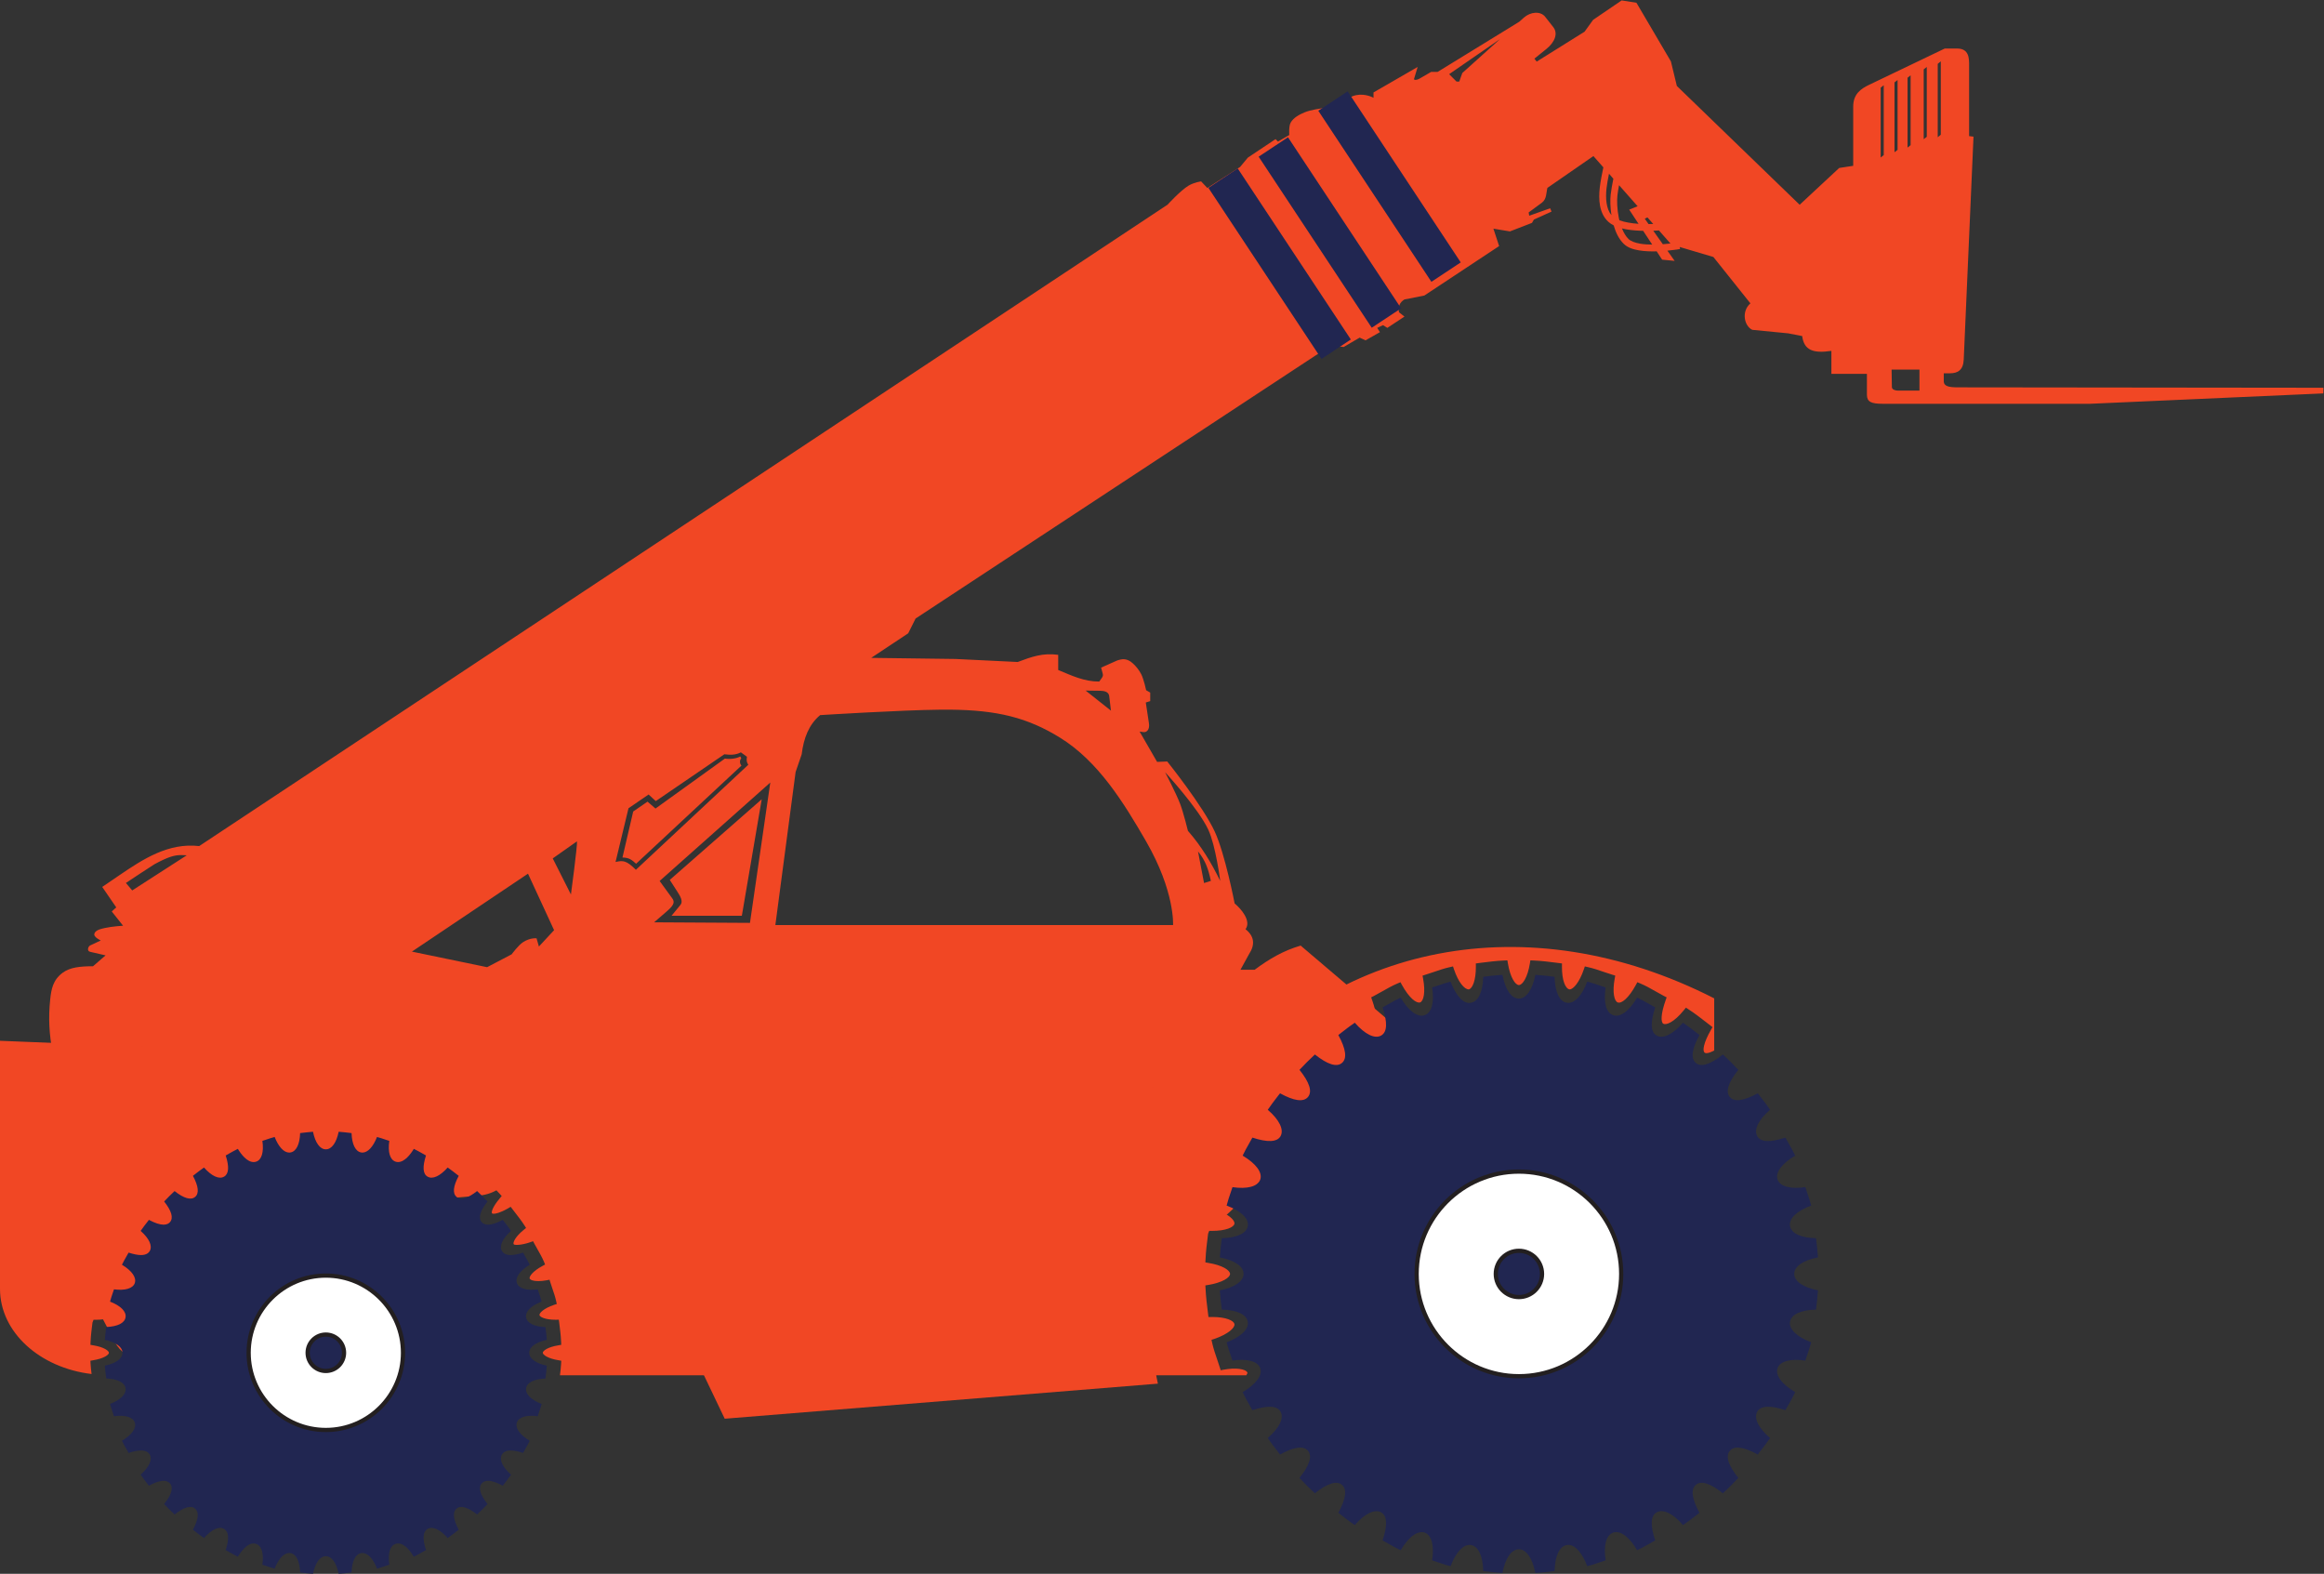 <?xml version="1.0" encoding="UTF-8" standalone="no"?>
<!-- Created with Inkscape (http://www.inkscape.org/) -->

<svg
   version="1.1"
   id="svg2"
   width="366.973"
   height="248.48"
   viewBox="0 0 366.973 248.48"
   sodipodi:docname="Telehandlers.eps"
   xmlns:inkscape="http://www.inkscape.org/namespaces/inkscape"
   xmlns:sodipodi="http://sodipodi.sourceforge.net/DTD/sodipodi-0.dtd"
   xmlns="http://www.w3.org/2000/svg"
   xmlns:svg="http://www.w3.org/2000/svg">
  <rect x="0" y="0" width="366.973" height="248.48" fill="#333333" stroke="none"/>
  <defs
     id="defs6" />
  <sodipodi:namedview
     id="namedview4"
     pagecolor="#ffffff"
     bordercolor="#000000"
     borderopacity="0.25"
     inkscape:showpageshadow="2"
     inkscape:pageopacity="0.0"
     inkscape:pagecheckerboard="0"
     inkscape:deskcolor="#d1d1d1" />
  <g
     id="g8"
     inkscape:groupmode="layer"
     inkscape:label="ink_ext_XXXXXX"
     transform="matrix(1.333,0,0,-1.333,0,248.48)">
    <g
       id="g10"
       transform="scale(0.1)">
      <path
         d="m 2004.66,329.82 -17.29,-0.308 2.61,-6.524 2.76,0.16 2.79,-7.019 16.15,-0.328 -7.02,14.019 z M 213.535,851.25 c -7.324,-0.18 -14.543,-2.191 -30.383,-10.719 -2.117,-1.133 -30.214,-19.769 -34.011,-22.293 l 7.48,-8.84 64.578,41.602 c -2.781,0.172 -5.23,0.328 -7.664,0.25 z m 1205.615,4.301 7.15,-37.391 8.08,2.539 c -2.85,13.289 -6.19,24.012 -15.23,34.852 z m -735.654,12.008 -28.723,-20.239 21.543,-42.73 c 0,0 7.832,58.398 7.18,62.969 z m -58.035,-38.321 -137.523,-92.308 89.066,-18.45 29.07,15.231 c 0,0 7.918,10.719 13.379,14.301 8.692,5.699 16.16,4.629 16.16,4.629 l 2.766,-9.692 17.988,19.371 -30.906,66.918 z m 1637.829,945.602 -3.65,-2.85 v -82.72 l 3.65,2.86 v 82.71 z M 1380.13,949.457 c 0,0 13.01,-24.793 17.96,-37.836 3.88,-10.273 9.13,-31.66 9.13,-31.66 15.91,-18.121 27.72,-37.852 38.24,-59.262 0,0 -5.33,41.781 -14.1,60.571 -12.01,25.761 -51.23,68.187 -51.23,68.187 z m -254.62,74.053 c -3.7,0.03 -7.49,0.03 -11.38,-0.01 -47.58,-0.46 -142.587,-6.45 -142.587,-6.45 -13.391,-11.1 -19.602,-27.562 -21.855,-46.37 L 942.473,949.664 918.477,768.359 H 1389.6 c 0,0 2.37,39.711 -31.97,99.2 -26.59,46.035 -56.64,94.742 -101.84,122.711 -38.66,23.94 -74.72,32.71 -130.28,33.24 z m 1115.25,402.83 0.34,-20.79 c 0.05,-2.92 4.07,-4.13 7.04,-4.13 h 25.62 v 24.92 h -33 z M 902.324,917.363 878.789,779.398 h -83.293 l 10.617,12.922 c 3.391,4.129 -0.383,10.45 -3.468,15.219 l -9.215,14.32 108.894,95.504 z m 10.156,19.84 -131.093,-116.613 14.785,-20.32 c 2.812,-3.84 3.348,-7.258 -5.535,-14.981 l -15.782,-13.648 113.551,-0.661 24.074,166.223 z m 1335.36,832.097 -3.65,-2.84 v -82.73 l 3.65,2.85 v 82.72 z m 34.6,15.46 -3.64,-2.85 v -82.71 l 3.64,2.85 v 82.71 z M 876.953,968.102 l 1.152,-2.286 c -1.921,-1.914 -2.199,-5.976 0.223,-8.535 L 753.508,841 c -5.293,4.898 -8.481,7.238 -16.153,7.379 l 12.723,54.512 16.953,11.66 9.453,-8.164 82.239,59.195 c 4.754,-0.906 13.164,-0.391 18.23,2.52 z m 0.684,4.851 c -6.797,-3.523 -13.196,-3.015 -19.571,-2.281 l -81.25,-55.477 -8.488,7.828 -23.816,-16.304 -15.332,-63.629 c 8.984,2.031 12.929,1.851 24.101,-9.238 l 133.172,124.425 c -2.574,3.731 -2,6.563 -1.629,9.453 l -7.187,5.223 z m 408.393,73.157 29.99,-23.77 -2.07,17.3 c -0.63,5.14 -6.07,6.18 -10.63,6.24 l -17.29,0.23 z m 1013.02,745.31 -3.64,-3 v -86.92 l 3.64,2.99 v 86.93 z m -522.18,26.33 -60.24,-41.54 8.73,-8.73 h 3.25 l 3.6,10.11 44.66,40.16 z m 141.04,-173.03 c -0.81,-4.33 -1.54,-8.63 -1.93,-12.09 -0.68,-6.08 -0.41,-16.4 1.62,-26.44 0.2,-1.02 0.44,-2.03 0.69,-3.05 6.33,-2.32 14.74,-3.67 22.72,-4.19 l -11.07,16.81 9.97,4 -22,24.96 z m -11.91,13.54 c -1.19,-5.91 -2.4,-12.44 -2.94,-17.33 -1.32,-11.79 -0.34,-24.27 5.84,-31.73 -1.47,9.29 -1.62,18.1 -0.92,24.31 0.62,5.58 1.94,12.68 3.19,18.87 l -5.17,5.88 z m 15.36,-64.75 c 2.05,-5.06 4.64,-9.49 7.78,-12.56 2.56,-2.48 7.53,-4.45 13.7,-5.5 4.43,-0.75 9.38,-1.05 14.36,-1.09 l -10.74,16.3 c -1.33,0.04 -2.69,0.08 -4.09,0.14 -6.84,0.33 -14.24,0.99 -21.01,2.71 z m 30.17,13.05 -3.15,-1.56 4.48,-6.33 c 2,0.02 3.89,0.06 5.53,0.12 l -6.86,7.77 z m 13.64,-15.46 c -1.41,-0.11 -3.66,-0.24 -6.7,-0.34 l 11.32,-15.97 c 3.34,0.25 6.27,0.56 8.98,0.87 l -13.6,15.44 z m 266.29,171.98 -3.66,-2.85 v -82.73 l 3.66,2.85 v 82.73 z m -150.77,-1478.271 -119.75,39.472 -8.49,-1.293 c -5.28,1.352 -8,4.922 -9.13,9.121 l -5.55,20.571 c 0,0 -17.74,64.879 -46.98,97.89 -22.13,24.961 -41.61,55.27 -71.56,69.961 -90.24,44.02 -238.31,18.379 -313.79,-44.301 -19.92,-16.539 -46.64,-48.179 -56.79,-54.351 -20.88,-12.68 -35.5,-9.141 -35.5,2.672 v 41.519 c 0,0 -10.02,-10.23 -12.92,-16.621 C 1375.49,394.879 1379,356.25 1379,356.25 l -10.15,-10.16 c -3.76,-39.981 -6.31,-80.051 2.77,-120.891 L 858.484,183.672 758.816,392.25 c -24.878,52.07 -67.781,85.879 -114.441,118.121 l -36.914,-37.832 c -9.18,-13.5 -22.852,-24.199 -44.297,-24.918 0,0 -36.465,-4.301 -54.465,-1.859 -51.531,7.027 -98.035,14.527 -144.89,2.777 C 321.063,437.809 275.156,416.43 247.527,382.09 207.813,332.719 198.613,247.34 198.613,247.34 l -27.722,4.18 c -16.411,2.468 -28.496,10.878 -34.914,23.171 l -18.938,36.207 c -19.207,28.422 -28.523,50.571 -29.168,73.5 -0.41,14.192 0.254,30.5 16.152,38.301 l 23.528,11.539 c 0,0 -7.629,28.032 -12.922,41.524 -9.766,24.918 -23.887,45.816 -35.996,83.519 -13.68,42.629 -23.992,76.27 -19.152,121.129 1.234,11.328 2.902,22.75 14.766,31.5 8.75,6.43 20.598,7.68 35.949,7.68 l 14.844,12.89 -18.301,4.219 c -4.226,0.981 -2.258,6.449 0.032,7.52 4.187,1.953 12.566,5.883 12.566,5.883 0,0 -8.074,3.828 -7.664,7.339 0.562,4.879 7.906,6.45 12.723,7.5 8.527,1.86 21.386,2.68 21.386,2.68 l -13.386,16.848 5.308,4.851 -16.609,24.219 20.301,13.84 c 28.253,19.223 58.125,38.734 94.582,34.551 l 1147.103,759.7 c 0,0 15.24,16.73 24.79,22.51 6.51,3.94 14.97,5.08 14.97,5.08 l 7.38,-7.84 38.77,24.92 9.22,11.08 32.77,21.9 2.85,-2.88 13.46,7.78 c 0,0 -0.83,10.41 1.64,14.68 3.37,5.86 10.06,9.46 16.31,12.07 13.97,5.84 44.88,7.03 44.88,7.03 0,0 3.97,10.86 16.13,13.36 11.5,2.37 20.79,-3.09 20.79,-3.09 v 6.34 l 52.31,30.2 -4.24,-14.03 c -0.6,-1.95 3.55,-1.47 5.95,-0.08 l 14.27,8.24 h 7.65 l 84.81,52.07 12,7.41 5.2,4.66 c 7.99,7.19 19.9,8.13 25.39,1.14 l 9.61,-12.21 c 5.93,-7.54 1.87,-17.81 -8.14,-25.89 l -14.23,-11.49 2.76,-3.46 56.7,35.41 10.12,14.02 33.79,23.01 v 0 l 17.52,-2.77 40.84,-69.46 7.04,-29.1 145.48,-140.7 46.82,43.59 16.61,2.54 v 70.15 c 0,14.93 9.1,21.13 18.93,25.83 l 89.52,42.93 h 14.77 c 14.19,0 14.07,-12.09 14.07,-19.39 v -84.32 l 5.21,-0.66 -11.58,-264.13 c -0.55,-12.4 -7.22,-16.15 -16.15,-16.15 h -7.5 v -9.47 c 0,-5.82 6.02,-7.16 16.31,-7.17 l 433.41,-0.49 -0.09,-6.7 -276.04,-12.28 h -246.19 c -13.39,0 -18.44,2.34 -18.44,10.66 v 24.79 h -42.07 v 27.22 c -21.68,-3.27 -32.47,0.84 -34.6,17.53 l -16.61,3.23 -42.46,4.15 c -9.23,4.15 -13.55,21.3 -2.3,31.38 l -43.84,54.92 -39.86,11.81 0.42,-2.39 c 0,0 -6.28,-1.13 -15.01,-1.96 l 8.58,-12.11 -14.84,1.47 -6.48,9.84 c -6.92,-0.19 -14.24,0.02 -20.95,1.16 -7.01,1.17 -13.45,3.26 -17.97,7.67 -5.84,5.67 -9.57,13.58 -11.99,21.9 -2.38,1.21 -4.57,2.66 -6.46,4.41 -10.89,10.08 -11.57,26.48 -10.03,40.31 0.82,7.35 2.76,17.07 4.26,24.03 l -11.8,13.37 -54.49,-37.69 c -1.56,-6.05 -0.68,-13.22 -6.61,-17.6 l -15.57,-11.44 0.64,-3.91 24.81,8.81 1.63,-3.92 -20.88,-9.46 -2.28,-3.91 -26.11,-10.11 -19.58,3.25 6.77,-20.62 -88.59,-58.59 -23.54,-4.63 c -5.47,-3.28 -7.9,-8.57 -6.46,-15.21 l 6.46,-5.08 -20.3,-13.38 -5.08,3.22 -6.92,-3.22 3.23,-5.08 -17.07,-9.69 -6.93,3.23 -18.92,-11.08 -15.23,1.85 -491.9,-323.48 -8.77,-17.53 -43.84,-29.08 99.84,-1.3 73.74,-3.58 c 16.42,6.18 29.93,11.05 47.97,8.47 v -17.95 c 16.09,-6.66 30.78,-13.78 48.61,-13.7 l 2.77,3.91 c 1.13,1.59 1.99,3 1.4,5.22 l -1.95,7.39 18.99,8.44 c 5.78,1.89 11.4,3.1 18.59,-3.42 4,-3.62 7.42,-7.99 9.9,-12.78 3.05,-5.9 5.86,-19.04 5.86,-19.04 l 4.81,-2.77 v -10.12 l -5.23,-1.62 3.75,-24.81 c 1.04,-6.81 -2.32,-10.856 -6.65,-10.251 l -4.43,0.625 20.73,-35.918 12.01,0.469 c 0,0 42.27,-52.691 56.29,-83.062 12.34,-26.723 23.54,-85.075 23.54,-85.075 7.79,-6.41 20.02,-20.789 12.92,-30.508 10.44,-8.281 11.56,-18.191 4.15,-29.531 l -10.15,-18.461 h 16.85 c 16.94,12.602 33.75,22.543 54.44,28.59"
         style="fill:#f14724;fill-opacity:1;fill-rule:evenodd;stroke:none"
         id="path12" />
      <path
         d="m 366.914,261.762 c 0,10.558 8.566,19.078 19.07,19.078 10.5,0 19.067,-8.52 19.067,-19.078 0,-10.532 -8.567,-19.043 -19.067,-19.043 -10.504,0 -19.07,8.511 -19.07,19.043 z m -74.863,0 c 0,-51.782 42.121,-93.91 93.933,-93.91 51.809,0 93.918,42.128 93.918,93.91 0,51.808 -42.109,93.937 -93.918,93.937 -51.812,0 -93.933,-42.129 -93.933,-93.937"
         style="fill:#ffffff;fill-opacity:1;fill-rule:nonzero;stroke:none"
         id="path14" />
      <path
         d="m 366.914,261.762 c 0,10.558 8.566,19.078 19.07,19.078 10.5,0 19.067,-8.52 19.067,-19.078 0,-10.532 -8.567,-19.043 -19.067,-19.043 -10.504,0 -19.07,8.511 -19.07,19.043 z m -74.863,0 c 0,-51.782 42.121,-93.91 93.933,-93.91 51.809,0 93.918,42.128 93.918,93.91 0,51.808 -42.109,93.937 -93.918,93.937 -51.812,0 -93.933,-42.129 -93.933,-93.937 z"
         style="fill:none;stroke:#231f20;stroke-width:10;stroke-linecap:butt;stroke-linejoin:miter;stroke-miterlimit:10;stroke-dasharray:none;stroke-opacity:1"
         id="path16" />
      <path
         d="m 1774.39,355.16 c 0,13.77 11.18,24.899 24.89,24.899 13.73,0 24.9,-11.129 24.9,-24.899 0,-13.75 -11.17,-24.91 -24.9,-24.91 -13.71,0 -24.89,11.16 -24.89,24.91 z m -98.76,0 c 0,-68.148 55.46,-123.64 123.65,-123.64 68.2,0 123.67,55.492 123.67,123.64 0,68.262 -55.47,123.711 -123.67,123.711 -68.19,0 -123.65,-55.449 -123.65,-123.711"
         style="fill:#ffffff;fill-opacity:1;fill-rule:nonzero;stroke:none"
         id="path18" />
      <path
         d="m 1774.39,355.16 c 0,13.77 11.18,24.899 24.89,24.899 13.73,0 24.9,-11.129 24.9,-24.899 0,-13.75 -11.17,-24.91 -24.9,-24.91 -13.71,0 -24.89,11.16 -24.89,24.91 z m -98.76,0 c 0,-68.148 55.46,-123.64 123.65,-123.64 68.2,0 123.67,55.492 123.67,123.64 0,68.262 -55.47,123.711 -123.67,123.711 -68.19,0 -123.65,-55.449 -123.65,-123.711 z"
         style="fill:none;stroke:#231f20;stroke-width:10;stroke-linecap:butt;stroke-linejoin:miter;stroke-miterlimit:10;stroke-dasharray:none;stroke-opacity:1"
         id="path20" />
      <path
         d="M 2030.63,681.559 V 619.82 c -3.64,-1.91 -6.82,-3.16 -9.07,-3.16 -1.54,0 -2.15,0.512 -2.32,0.66 -2.68,2.25 -1.33,11.508 7.72,27.289 l 1.65,2.852 -7.77,6.039 c -6.66,5.172 -13.5,10.488 -20.86,15.191 l -2.89,1.879 -2.16,-2.718 c -12,-14.883 -21.24,-18.141 -24.58,-16.364 -2.95,1.711 -3.24,11.051 2.81,28.102 l 1.14,3.16 -2.97,1.488 c -3.28,1.723 -6.51,3.571 -9.71,5.391 -5.99,3.441 -12.21,6.93 -18.85,9.711 l -3.21,1.34 -1.63,-3.059 c -8.77,-16.062 -17.25,-22.641 -21.64,-20.859 -3.99,1.418 -6.6,11.886 -3.5,28.418 l 0.6,3.359 -3.25,0.973 c -3.3,1.058 -6.59,2.109 -9.85,3.207 -6.27,2.179 -12.77,4.429 -19.59,5.91 l -3.32,0.769 -1.11,-3.308 c -5.35,-15.699 -12.6,-23.918 -16.98,-23.918 -4.82,0.719 -9.19,10.547 -9.02,27.297 l 0.04,3.422 -5.76,0.757 c -9.14,1.122 -18.63,2.411 -28.28,2.762 l -3.42,0.149 -0.51,-3.379 c -2.69,-16.789 -8.77,-25.86 -13.06,-25.86 -4.28,0 -10.35,9.071 -13.08,25.86 l -0.56,3.379 -3.37,-0.149 c -9.68,-0.351 -19.21,-1.64 -28.4,-2.762 l -5.61,-0.757 0.04,-3.422 c 0.18,-16.75 -4.24,-26.578 -8.42,-27.297 -0.04,0 -0.04,0 -0.08,0 -5.01,0 -12.22,8.277 -17.5,23.918 l -1.09,3.308 -3.34,-0.769 c -6.85,-1.481 -13.36,-3.731 -19.67,-5.91 -3.26,-1.098 -6.5,-2.231 -9.8,-3.207 l -3.28,-1.051 0.62,-3.34 c 3.15,-16.473 0.53,-26.941 -3.51,-28.359 -4.18,-1.434 -12.89,4.937 -21.6,20.859 l -1.66,3.059 -3.21,-1.34 c -6.58,-2.781 -12.75,-6.27 -18.65,-9.649 -3.3,-1.781 -6.58,-3.652 -9.91,-5.453 l -2.94,-1.488 1.11,-3.16 c 6.06,-17.051 5.79,-26.391 2.85,-28.102 -3.41,-1.859 -12.58,1.481 -24.62,16.364 l -2.15,2.718 -2.93,-1.879 c -7.8,-5.101 -15.14,-10.761 -22.21,-16.371 l -6.35,-4.941 1.64,-2.848 c 9.02,-15.703 10.35,-24.961 7.72,-27.211 -0.2,-0.148 -0.8,-0.66 -2.31,-0.66 -4.84,0 -13.38,4.77 -23.31,13.149 l -2.57,2.16 -2.5,-2.239 c -8.17,-7.48 -15.99,-15.332 -23.84,-23.871 l -2.27,-2.437 2.13,-2.621 c 11.74,-13.981 14.73,-22.973 12.48,-25.66 -2.46,-2.832 -13.75,0.078 -27.21,7.711 l -2.91,1.699 -6.64,-8.653 c -4.96,-6.367 -10.08,-12.929 -14.57,-20.058 l -1.85,-2.828 2.68,-2.153 c 13.53,-10.859 18.51,-20.8 16.3,-24.55 -1.02,-1.778 -4.48,-2.09 -6.43,-2.09 -5.23,0 -12.71,1.742 -21.61,4.859 l -3.11,1.141 -1.57,-2.93 c -1.7,-3.289 -3.51,-6.508 -5.35,-9.73 -3.4,-5.957 -6.95,-12.188 -9.71,-18.829 l -1.34,-3.199 3.03,-1.66 c 15.58,-8.461 22.38,-17.5 20.88,-21.68 -1.7,-4.472 -13.79,-6.211 -28.36,-3.543 l -3.33,0.711 -1.06,-3.32 c -0.93,-2.969 -1.92,-5.961 -2.98,-8.949 -2.24,-6.578 -4.57,-13.32 -6.14,-20.488 l -0.73,-3.383 3.25,-1.028 c 16.56,-5.703 24.67,-13.3 23.92,-17.582 -0.76,-4.179 -10.1,-8.461 -26.51,-8.461 h -3.36 l -1.31,-3.277 c -1.38,-10.859 -2.62,-20.562 -3.06,-30.66 l -0.2,-3.359 3.4,-0.614 c 16.76,-2.668 25.84,-8.75 25.84,-13.078 0,-4.262 -9.08,-10.32 -25.84,-13.012 l -3.4,-0.589 0.2,-3.379 c 0.49,-10.149 1.68,-19.879 3.06,-30.719 l 0.44,-3.359 4.64,0.058 c 16.14,0 25.39,-4.262 26.1,-8.441 0.78,-4.25 -7.36,-11.891 -23.92,-17.559 l -3.25,-1.051 0.73,-3.379 c 1.57,-7.031 3.9,-13.832 6.14,-20.332 1,-2.988 2.05,-6.078 2.98,-9.039 l 1.06,-3.289 3.33,0.668 c 14.14,2.692 26.69,0.981 28.36,-3.59 0.25,-0.668 -1.12,-2.109 -1.32,-3.046 H 663.313 c 0.527,4.609 1.191,9.097 1.382,13.898 l 0.149,3.34 -3.328,0.609 c -12.649,2.012 -18.536,6.52 -18.536,8.813 0,2.316 5.887,6.828 18.536,8.847 l 3.328,0.602 -0.149,3.359 c -0.34,7.91 -1.343,15.551 -2.273,23.032 l -0.469,3.359 -3.398,-0.082 h -0.032 c -12.859,0 -19.07,3.281 -19.441,5.531 -0.41,2.32 4.746,7.852 17.234,12.11 l 3.254,1.05 -0.742,3.379 c -1.199,5.313 -2.922,10.391 -4.609,15.231 -0.742,2.25 -1.531,4.57 -2.246,6.84 l -1.043,3.261 -3.332,-0.66 c -3.555,-0.609 -6.875,-0.98 -9.856,-0.98 -6.324,0 -9.715,1.507 -10.293,3.07 -0.816,2.238 3.442,8.609 15.219,14.937 l 3.035,1.661 -1.308,3.203 c -2.207,5.238 -4.981,10.117 -7.637,14.726 -1.27,2.262 -2.539,4.512 -3.762,6.742 l -1.543,2.93 -3.133,-1.14 c -10.73,-3.731 -19.082,-3.731 -19.812,-2.461 -1.172,2.011 1.824,8.91 11.98,17.132 l 2.696,2.168 -1.856,2.911 c -3.547,5.531 -7.59,10.699 -11.523,15.781 l -4.895,6.371 -2.906,-1.742 c -9.961,-5.68 -15.031,-6.5 -17.133,-6.5 -0.484,0 -1.648,0.058 -2.051,0.519 -0.703,0.879 -0.613,6.121 9.348,17.93 l 2.148,2.543 -2.226,2.476 c -5.703,6.293 -11.555,12.192 -17.949,18.032 l -2.469,2.23 -2.57,-2.148 c -10.664,-8.91 -15.555,-9.672 -16.836,-9.672 -0.743,0 -0.996,0.23 -1.075,0.308 -0.898,0.75 -1.648,5.821 5.977,19.141 l 1.648,2.84 -6.023,4.723 c -5.117,4.027 -10.43,8.148 -16.105,11.796 l -2.887,1.872 -2.16,-2.692 c -7.703,-9.566 -14.844,-12.988 -17.161,-12.027 -0.984,0.597 -2.585,5.449 2.54,19.879 l 1.144,3.14 -2.976,1.59 c -2.512,1.27 -4.946,2.61 -7.415,4.02 -4.48,2.558 -9.074,5.179 -14.089,7.172 l -3.176,1.347 -1.641,-3.051 c -5.461,-9.937 -11.367,-15.179 -14.402,-15.179 -2.793,0.883 -4.961,7.761 -2.61,20.261 l 0.594,3.282 -3.25,1.047 c -2.344,0.761 -4.707,1.492 -7.07,2.332 -4.824,1.64 -9.785,3.379 -15.02,4.468 l -3.379,0.762 -1.074,-3.301 c -4.258,-12.558 -9.492,-17.261 -11.804,-17.261 -2.551,0.441 -5.879,6.89 -5.774,19.589 l 0.039,3.372 -3.359,0.429 c -7.403,0.981 -15.11,1.961 -22.988,2.332 l -3.45,0.149 -0.507,-3.371 c -2.032,-12.637 -6.485,-18.539 -8.829,-18.539 -2.351,0 -6.804,5.902 -8.836,18.539 l -0.515,3.371 -3.442,-0.149 c -7.781,-0.371 -15.41,-1.351 -22.8,-2.332 l -3.371,-0.429 -0.157,-3.45 c 0.157,-12.621 -3.203,-19.07 -5.523,-19.511 -2.578,0 -7.785,4.703 -12.031,17.261 l -1.094,3.301 -3.371,-0.762 c -5.227,-1.089 -10.196,-2.828 -15.008,-4.468 -2.363,-0.84 -4.731,-1.571 -7.07,-2.332 l -3.254,-1.047 0.586,-3.282 c 2.363,-12.5 0.195,-19.378 -1.985,-20.179 -0.027,0 -0.078,0 -0.078,0 -3.738,0 -9.558,5.238 -14.937,15.097 l -1.645,3.051 -3.183,-1.347 c -5.055,-1.993 -9.676,-4.692 -14.207,-7.231 -2.391,-1.351 -4.793,-2.769 -7.254,-4.043 l -2.942,-1.508 1.121,-3.14 c 5.11,-14.43 3.481,-19.282 2.461,-19.879 -0.23,-0.16 -0.601,-0.223 -1.023,-0.223 -3.098,0 -9.27,3.813 -16.067,12.25 l -2.175,2.692 -2.871,-1.872 C 229.551,493.5 224.238,489.32 219.082,485.27 l -5.937,-4.641 1.64,-2.84 c 7.637,-13.32 6.887,-18.391 6.028,-19.141 -0.122,-0.078 -0.375,-0.308 -1.125,-0.308 -1.27,0 -6.165,0.762 -16.829,9.672 l -2.578,2.148 -2.468,-2.23 c -6.399,-5.84 -12.266,-11.739 -17.942,-18.032 l -2.254,-2.476 2.18,-2.543 c 9.937,-11.809 10.058,-17.051 9.312,-17.93 -0.371,-0.461 -1.531,-0.519 -2.031,-0.519 -2.09,0 -7.168,0.82 -17.117,6.5 l -2.91,1.742 -5.281,-6.922 c -3.774,-4.859 -7.661,-9.84 -11.133,-15.23 l -1.867,-2.911 2.683,-2.168 c 10.219,-8.14 13.164,-15.121 11.965,-17.132 -0.547,-1.27 -8.945,-1.34 -19.773,2.461 l -3.137,1.14 -1.531,-2.93 c -1.243,-2.23 -2.5,-4.48 -3.774,-6.742 -2.664,-4.609 -5.43,-9.488 -7.637,-14.726 l -1.304,-3.203 3.015,-1.661 c 11.797,-6.328 16.043,-12.699 15.215,-15.019 -0.554,-1.481 -3.957,-2.988 -10.273,-2.988 -2.981,0 -6.309,0.371 -9.871,0.98 l -3.364,0.66 -0.996,-3.261 c -0.711,-2.27 -1.511,-4.59 -2.254,-6.84 -1.687,-4.84 -3.398,-9.918 -4.597,-15.231 l -0.754,-3.379 3.262,-1.05 c 12.48,-4.258 17.644,-9.79 17.238,-12.11 -0.371,-2.25 -6.582,-5.531 -18.695,-5.531 h -3.375 l -1.274,-3.277 c -0.926,-7.481 -1.934,-15.122 -2.273,-23.032 l -0.149,-3.359 3.332,-0.602 c 12.664,-2.019 18.574,-6.531 18.574,-8.847 0,-2.293 -5.91,-6.801 -18.574,-8.813 l -3.332,-0.609 0.149,-3.34 c 0.183,-4.25 0.769,-8.281 1.218,-12.379 C 47.188,243.93 0,286.07 0,337.48 v 293.829 l 1443.2,-58.418 c 133.25,172.871 366.13,221.578 587.43,108.668"
         style="fill:#f14724;fill-opacity:1;fill-rule:nonzero;stroke:none"
         id="path22" />
      <path
         d="m 1675.63,355.16 c 0,68.262 55.46,123.711 123.65,123.711 68.2,0 123.67,-55.449 123.67,-123.711 0,-68.148 -55.47,-123.64 -123.67,-123.64 -68.19,0 -123.65,55.492 -123.65,123.64 z M 1472.01,215.141 c 2.36,-5.121 5.2,-10.121 7.93,-14.942 1.23,-2.109 2.44,-4.301 3.64,-6.41 17.79,5.82 29.2,5.391 33.29,-1.617 4.4,-7.66 -1.34,-19.531 -15.09,-31.332 4.12,-6.192 8.74,-12.11 13.22,-17.852 l 1.33,-1.699 c 16.61,9.121 27.91,10.641 33.16,4.32 5.24,-6.347 1.82,-17.129 -10.14,-32.07 5.86,-6.348 11.85,-12.328 18.22,-18.23 14.91,11.882 25.88,15.371 32.07,10.043 6.28,-5.172 4.81,-16.313 -4.26,-33.083 l 2.45,-1.898 c 5.51,-4.301 11.15,-8.75 17.05,-12.691 11.82,13.73 23.79,19.41 31.35,15.02 7.03,-4.09 7.56,-15.238 1.56,-33.168 2.38,-1.293 4.71,-2.621 7.03,-3.942 4.85,-2.762 9.52,-5.449 14.41,-7.719 9.36,16.039 20.15,23.629 28.5,20.859 8.19,-2.992 11.43,-15.469 8.77,-32.809 1.94,-0.652 3.9,-1.312 5.83,-1.973 5.43,-1.82 10.62,-3.66 15.97,-4.949 6.45,17.059 15.86,26.66 24.35,25 8.68,-1.539 13.96,-12.98 14.35,-30.762 7.49,-0.93 15.09,-1.809 22.76,-2.34 3.48,17.711 10.67,28.141 19.52,28.141 8.75,0 16.08,-10.719 19.5,-28.141 7.63,0.531 15.24,1.41 22.78,2.34 0.39,17.781 5.66,29.223 14.33,30.762 0.62,0.16 1.24,0.219 1.89,0.219 8.16,0 16.48,-9.41 22.45,-25.219 5.38,1.289 10.51,3.129 15.94,4.949 1.96,0.66 3.89,1.32 5.86,1.973 -2.69,17.578 0.51,29.738 8.79,32.809 8.52,2.988 19.16,-4.82 28.5,-20.859 4.99,2.348 9.83,5.098 14.58,7.789 2.24,1.328 4.54,2.578 6.84,3.871 -6.01,17.93 -5.47,29.078 1.56,33.168 7.78,4.449 19.58,-1.289 31.34,-15.02 5.74,3.809 11.07,7.949 16.67,12.34 l 2.87,2.172 c -9.1,16.777 -10.56,27.93 -4.29,33.161 6.31,5.328 17.16,1.839 32.07,-10.043 6.44,5.961 12.47,12.031 18.22,18.23 -11.99,14.941 -15.37,25.723 -10.06,32.07 5.22,6.25 16.37,4.879 33.11,-4.32 l 1.48,1.91 c 4.4,5.692 9,11.512 13.09,17.563 -13.92,12.008 -19.57,23.617 -15.1,31.41 4.06,7.008 15.57,7.437 33.25,1.617 1.2,2.191 2.45,4.359 3.68,6.481 2.78,4.808 5.58,9.75 7.93,14.871 -15.93,9.39 -23.88,20.109 -20.83,28.57 2.94,8.109 15.7,11.391 32.84,8.769 0.7,2.09 1.37,4.2 2.11,6.329 1.79,5.23 3.5,10.191 4.85,15.351 -17.1,6.5 -26.61,15.68 -25.08,24.379 1.49,8.672 12.89,13.981 30.76,14.352 0.94,7.5 1.86,15.179 2.34,22.808 -17.47,3.442 -28.14,10.801 -28.14,19.461 0,8.899 10.43,16.11 28.14,19.551 -0.48,7.648 -1.4,15.309 -2.34,22.75 -17.87,0.43 -29.27,5.738 -30.76,14.359 -1.56,8.809 7.75,17.852 25.08,24.328 -1.39,5.243 -3.13,10.493 -4.9,15.532 -0.69,2.109 -1.41,4.16 -2.06,6.269 -17.16,-2.539 -29.9,0.66 -32.84,8.813 -3.05,8.379 4.9,19.097 20.83,28.508 -2.29,4.871 -4.94,9.55 -7.71,14.441 -1.31,2.32 -2.62,4.57 -3.9,6.93 -17.93,-5.86 -29.19,-5.571 -33.28,1.66 -4.37,7.66 1.38,19.469 15.13,31.269 -3.83,5.758 -8.02,11.078 -12.41,16.7 l -2.16,2.832 c -16.74,-9.102 -27.89,-10.563 -33.15,-4.313 -5.23,6.359 -1.85,17.141 10.1,32.109 -6.02,6.481 -12.03,12.442 -18.22,18.18 -15,-12.008 -25.94,-15.219 -32.07,-10.039 -6.27,5.25 -4.81,16.41 4.29,33.09 l -2.52,1.992 c -5.72,4.41 -11.17,8.649 -17.02,12.598 -11.76,-13.641 -23.78,-19.668 -31.3,-15.098 -7.07,4 -7.57,15.231 -1.6,33.238 -2.32,1.332 -4.6,2.582 -6.89,3.871 -4.7,2.692 -9.54,5.372 -14.53,7.731 -9.44,-16.051 -20.2,-23.902 -28.5,-20.781 -8.28,2.992 -11.48,15.101 -8.79,32.808 -2.23,0.731 -4.45,1.453 -6.68,2.172 -4.9,1.68 -9.98,3.442 -15.12,4.75 -5.97,-15.82 -14.25,-25.219 -22.45,-25.219 -0.65,0 -1.27,0.079 -1.85,0.2 -8.68,1.461 -13.98,12.847 -14.37,30.699 -7.44,0.961 -15.09,1.91 -22.78,2.34 -3.42,-17.442 -10.75,-28.141 -19.5,-28.141 -8.85,0 -16.08,10.41 -19.52,28.141 -7.67,-0.43 -15.33,-1.379 -22.76,-2.34 -0.42,-17.641 -5.82,-29.238 -14.35,-30.699 -8.61,-2.172 -17.9,7.949 -24.35,25.019 -5.14,-1.308 -10.19,-3.07 -15.16,-4.75 -2.18,-0.719 -4.41,-1.441 -6.64,-2.172 2.74,-17.707 -0.46,-29.816 -8.77,-32.808 -8.28,-3.071 -19.14,4.808 -28.5,20.781 -4.89,-2.242 -9.51,-4.902 -14.37,-7.652 -2.36,-1.329 -4.69,-2.618 -7.07,-3.95 5.98,-18.007 5.47,-29.16 -1.56,-33.238 -7.59,-4.57 -19.49,1.457 -31.35,15.098 -6.27,-4.239 -12.17,-8.891 -18.38,-13.719 l -1.12,-0.871 c 9.11,-16.758 10.54,-27.84 4.26,-33.09 -6.12,-5.23 -17.08,-1.891 -32.02,10.039 -6.21,-5.738 -12.22,-11.699 -18.24,-18.18 11.93,-14.968 15.35,-25.75 10.07,-32.109 -5.29,-6.41 -16.58,-4.789 -33.12,4.313 l -2.57,-3.282 c -4.23,-5.449 -8.27,-10.699 -11.98,-16.25 13.75,-11.8 19.49,-23.691 15.09,-31.351 -4.09,-6.989 -15.41,-7.438 -33.29,-1.578 -1.24,-2.282 -2.54,-4.532 -3.82,-6.821 -2.82,-4.941 -5.46,-9.679 -7.75,-14.55 15.92,-9.411 23.87,-20.192 20.8,-28.508 -3.01,-8.153 -15.57,-11.352 -32.81,-8.813 -0.62,-1.969 -1.31,-3.871 -1.97,-5.82 -1.86,-5.41 -3.6,-10.59 -4.98,-15.981 17.31,-6.558 26.64,-15.519 25.07,-24.328 -1.5,-8.539 -12.65,-13.808 -30.76,-14.359 -1.01,-7.891 -1.89,-15.313 -2.36,-22.75 17.71,-3.441 28.13,-10.652 28.13,-19.551 0,-8.66 -10.68,-16.019 -28.13,-19.461 0.47,-7.5 1.35,-14.859 2.36,-22.808 17.8,-0.371 29.23,-5.68 30.76,-14.352 1.54,-8.699 -7.98,-17.879 -25.07,-24.379 1.38,-5.289 3.12,-10.39 4.95,-15.801 0.69,-1.968 1.36,-3.929 2,-5.879 17.03,2.622 29.8,-0.66 32.81,-8.851 3.07,-8.379 -4.88,-19.098 -20.8,-28.488"
         style="fill:#212651;fill-opacity:1;fill-rule:nonzero;stroke:none"
         id="path24" />
      <path
         d="m 1799.28,380.059 c 13.73,0 24.9,-11.129 24.9,-24.899 0,-13.75 -11.17,-24.91 -24.9,-24.91 -13.71,0 -24.89,11.16 -24.89,24.91 0,13.77 11.18,24.899 24.89,24.899"
         style="fill:#212651;fill-opacity:1;fill-rule:nonzero;stroke:none"
         id="path26" />
      <path
         d="m 292.051,261.762 c 0,51.808 42.121,93.937 93.933,93.937 51.809,0 93.918,-42.129 93.918,-93.937 0,-51.782 -42.109,-93.91 -93.918,-93.91 -51.812,0 -93.933,42.128 -93.933,93.91 z M 124.219,246.52 c 0.359,-5.129 0.926,-10.168 1.594,-15.149 13.203,-0.531 21.707,-4.711 22.886,-11.43 1.235,-6.929 -5.594,-13.793 -18.386,-18.793 1.027,-3.589 2.207,-7.218 3.464,-10.91 0.442,-1.218 0.832,-2.449 1.235,-3.617 12.898,1.738 22.254,-0.859 24.578,-7.281 2.414,-6.59 -3.235,-14.649 -15.137,-21.762 1.61,-3.398 3.485,-6.719 5.449,-10.098 0.789,-1.441 1.614,-2.89 2.422,-4.332 5.852,1.93 10.801,2.891 14.739,2.891 6.265,0 9.058,-2.617 10.261,-4.687 3.496,-6 -0.613,-14.981 -10.742,-23.93 2.859,-4.121 5.898,-8.102 9.102,-12.203 l 0.683,-0.879 c 7.117,3.84 12.942,5.781 17.395,5.781 4.109,0 6.465,-1.723 7.676,-3.172 4.16,-5 1.816,-13.238 -6.997,-24.371 3.965,-4.258 8.059,-8.277 12.368,-12.34 11.121,8.75 19.578,11.051 24.254,6.934 4.992,-4.102 4.132,-12.48 -2.516,-24.98 l 0.789,-0.59 c 4.148,-3.262 8.137,-6.363 12.324,-9.262 8.926,10.059 17.805,14.399 23.867,10.77 5.536,-3.27 6.145,-11.621 1.844,-25 1.484,-0.859 2.981,-1.66 4.445,-2.52 3.411,-1.879 6.614,-3.769 9.93,-5.351 3.813,6.281 10.844,15.684 18.692,15.684 1.078,0 2.152,-0.242 3.109,-0.57 6.492,-2.242 9.141,-11.352 7.266,-24.59 1.316,-0.41 2.625,-0.863 3.96,-1.293 3.618,-1.23 7.043,-2.379 10.586,-3.34 4.551,11.66 10.879,18.5 17.278,18.5 l 1.511,-0.117 C 350.938,23.34 355.09,14.898 355.527,1.578 360.684,0.961 365.676,0.371 370.762,0 c 2.715,13.16 8.32,20.82 15.222,20.82 6.899,0 12.493,-7.66 15.207,-20.82 5.164,0.371 10.254,0.961 15.247,1.578 0.464,13.32 4.625,21.762 11.421,22.934 l 1.465,0.117 c 6.399,0 12.719,-6.84 17.27,-18.5 3.543,0.961 6.969,2.109 10.594,3.34 1.32,0.43 2.648,0.883 3.964,1.293 -1.875,13.238 0.762,22.348 7.2,24.59 1.003,0.328 2.097,0.57 3.171,0.57 7.911,0 14.883,-9.402 18.68,-15.684 3.281,1.582 6.508,3.391 9.817,5.273 1.535,0.859 3.039,1.738 4.597,2.598 -4.336,13.379 -3.719,21.812 1.836,25 6.008,3.629 14.926,-0.711 23.852,-10.77 4.187,2.898 8.125,6 12.312,9.262 l 0.789,0.59 c -6.648,12.5 -7.508,20.879 -2.554,24.98 4.761,4.117 13.23,1.816 24.316,-6.934 4.324,4.062 8.406,8.16 12.344,12.34 -8.801,11.133 -11.157,19.371 -6.977,24.371 1.203,1.449 3.559,3.172 7.668,3.172 4.442,0 10.254,-1.941 17.371,-5.781 l 0.832,1.09 c 3.184,4.039 6.184,7.949 8.965,11.992 -10.273,9.027 -14.266,17.828 -10.769,23.93 1.257,2.07 4.043,4.687 10.339,4.687 3.899,0 8.848,-0.961 14.7,-2.891 0.808,1.442 1.621,2.891 2.422,4.332 1.953,3.379 3.835,6.7 5.457,10.098 -11.922,7.113 -17.571,15.172 -15.149,21.832 2.324,6.352 11.723,8.949 24.563,7.211 0.421,1.168 0.808,2.399 1.23,3.617 1.262,3.692 2.461,7.321 3.477,10.91 -12.786,5 -19.621,11.864 -18.379,18.793 1.14,6.637 9.343,10.758 22.89,11.348 0.618,4.981 1.219,10.102 1.59,15.231 -13.113,2.742 -20.816,8.402 -20.816,15.242 0,6.867 7.703,12.5 20.816,15.269 -0.371,5.117 -0.926,10.18 -1.59,15.16 -13.222,0.528 -21.711,4.707 -22.89,11.418 -1.242,6.86 5.593,13.813 18.34,18.77 -0.938,3.621 -2.176,7.172 -3.399,10.859 -0.43,1.231 -0.848,2.442 -1.269,3.672 -12.84,-1.73 -22.239,0.879 -24.563,7.309 -2.422,6.562 3.227,14.652 15.149,21.82 -1.668,3.449 -3.614,6.852 -5.645,10.41 -0.754,1.289 -1.477,2.59 -2.234,3.961 -5.825,-1.851 -10.762,-2.89 -14.7,-2.89 -6.25,0 -9.082,2.601 -10.339,4.691 -3.457,6.07 0.554,14.898 10.769,23.918 -2.742,4.051 -5.781,7.949 -8.965,12 l -0.832,1.07 c -7.183,-3.808 -13.035,-5.699 -17.398,-5.699 -4.133,0 -6.438,1.66 -7.668,3.102 -4.153,5 -1.797,13.238 7.004,24.378 -3.977,4.258 -8.047,8.282 -12.344,12.34 -11.215,-8.832 -19.621,-11.05 -24.277,-6.929 -4.993,4.097 -4.133,12.48 2.515,24.98 l -0.789,0.559 c -4.187,3.269 -8.125,6.371 -12.312,9.281 -8.926,-10.063 -17.844,-14.391 -23.887,-10.762 -5.52,3.18 -6.137,11.621 -1.801,25 -1.558,0.86 -3.062,1.699 -4.597,2.602 -3.309,1.871 -6.536,3.648 -9.817,5.25 -3.797,-6.289 -10.84,-15.641 -18.719,-15.641 -1.086,0 -2.129,0.168 -3.066,0.539 -6.504,2.25 -9.141,11.352 -7.266,24.571 -1.316,0.429 -2.644,0.878 -3.964,1.289 -3.625,1.25 -7.051,2.41 -10.594,3.32 -4.551,-11.617 -10.871,-18.488 -17.27,-18.488 l -1.511,0.148 c -6.75,1.16 -10.911,9.609 -11.375,22.93 -4.993,0.633 -10.083,1.211 -15.247,1.59 -2.714,-13.09 -8.281,-20.821 -15.207,-20.821 -6.941,0 -12.507,7.731 -15.222,20.821 -5.047,-0.379 -10.02,-0.957 -15.235,-1.59 -0.437,-13.321 -4.589,-21.77 -11.425,-22.93 l -1.465,-0.148 c -6.399,0 -12.727,6.871 -17.278,18.488 -3.543,-0.91 -6.968,-2.07 -10.586,-3.32 -1.335,-0.411 -2.644,-0.86 -3.96,-1.289 1.875,-13.219 -0.774,-22.321 -7.192,-24.571 -1.031,-0.371 -2.058,-0.539 -3.152,-0.539 -7.879,0 -14.91,9.352 -18.723,15.641 -3.316,-1.602 -6.519,-3.461 -9.93,-5.332 -1.464,-0.879 -2.961,-1.66 -4.445,-2.52 4.301,-13.379 3.692,-21.738 -1.863,-25 -6.043,-3.629 -14.922,0.699 -23.848,10.762 -4.187,-2.91 -8.203,-6.012 -12.402,-9.281 l -0.711,-0.559 c 6.648,-12.5 7.508,-20.883 2.566,-24.98 -4.843,-4.121 -13.152,-1.903 -24.304,6.929 -4.309,-4.058 -8.403,-8.082 -12.368,-12.34 8.813,-11.14 11.157,-19.378 6.973,-24.378 -1.187,-1.442 -3.492,-3.102 -7.625,-3.102 -4.375,0 -10.234,1.891 -17.422,5.699 l -1.172,-1.578 c -3.027,-3.91 -5.925,-7.582 -8.613,-11.492 10.227,-9.02 14.238,-17.77 10.762,-23.918 -1.25,-2.09 -4.031,-4.691 -10.313,-4.691 -3.945,0 -8.886,1.039 -14.707,2.89 -0.761,-1.371 -1.496,-2.672 -2.246,-3.961 -2.019,-3.558 -3.965,-6.961 -5.625,-10.41 11.902,-7.168 17.551,-15.258 15.137,-21.918 -2.324,-6.25 -11.68,-8.941 -24.578,-7.211 -0.403,-1.23 -0.824,-2.441 -1.25,-3.672 -1.242,-3.687 -2.473,-7.238 -3.403,-10.859 12.746,-4.957 19.575,-11.91 18.34,-18.77 -1.148,-6.64 -9.39,-10.757 -22.886,-11.339 -0.618,-4.981 -1.235,-10.122 -1.594,-15.239 13.136,-2.769 20.84,-8.402 20.84,-15.269 0,-6.84 -7.704,-12.5 -20.84,-15.242"
         style="fill:#212651;fill-opacity:1;fill-rule:nonzero;stroke:none"
         id="path28" />
      <path
         d="m 385.984,280.84 c 10.5,0 19.067,-8.52 19.067,-19.078 0,-10.532 -8.567,-19.043 -19.067,-19.043 -10.504,0 -19.07,8.511 -19.07,19.043 0,10.558 8.566,19.078 19.07,19.078"
         style="fill:#212651;fill-opacity:1;fill-rule:nonzero;stroke:none"
         id="path30" />
      <path
         d="m 1600.19,1461.95 -34.76,-22.99 -133.97,202.61 34.75,22.98 133.98,-202.6"
         style="fill:#212651;fill-opacity:1;fill-rule:evenodd;stroke:none"
         id="path32" />
      <path
         d="m 1659.71,1498.86 -34.77,-22.98 -133.96,202.61 34.75,22.98 133.98,-202.61"
         style="fill:#212651;fill-opacity:1;fill-rule:evenodd;stroke:none"
         id="path34" />
      <path
         d="m 1730.38,1553.27 -34.75,-22.99 -133.98,202.61 34.76,22.99 133.97,-202.61"
         style="fill:#212651;fill-opacity:1;fill-rule:evenodd;stroke:none"
         id="path36" />
    </g>
  </g>
</svg>
